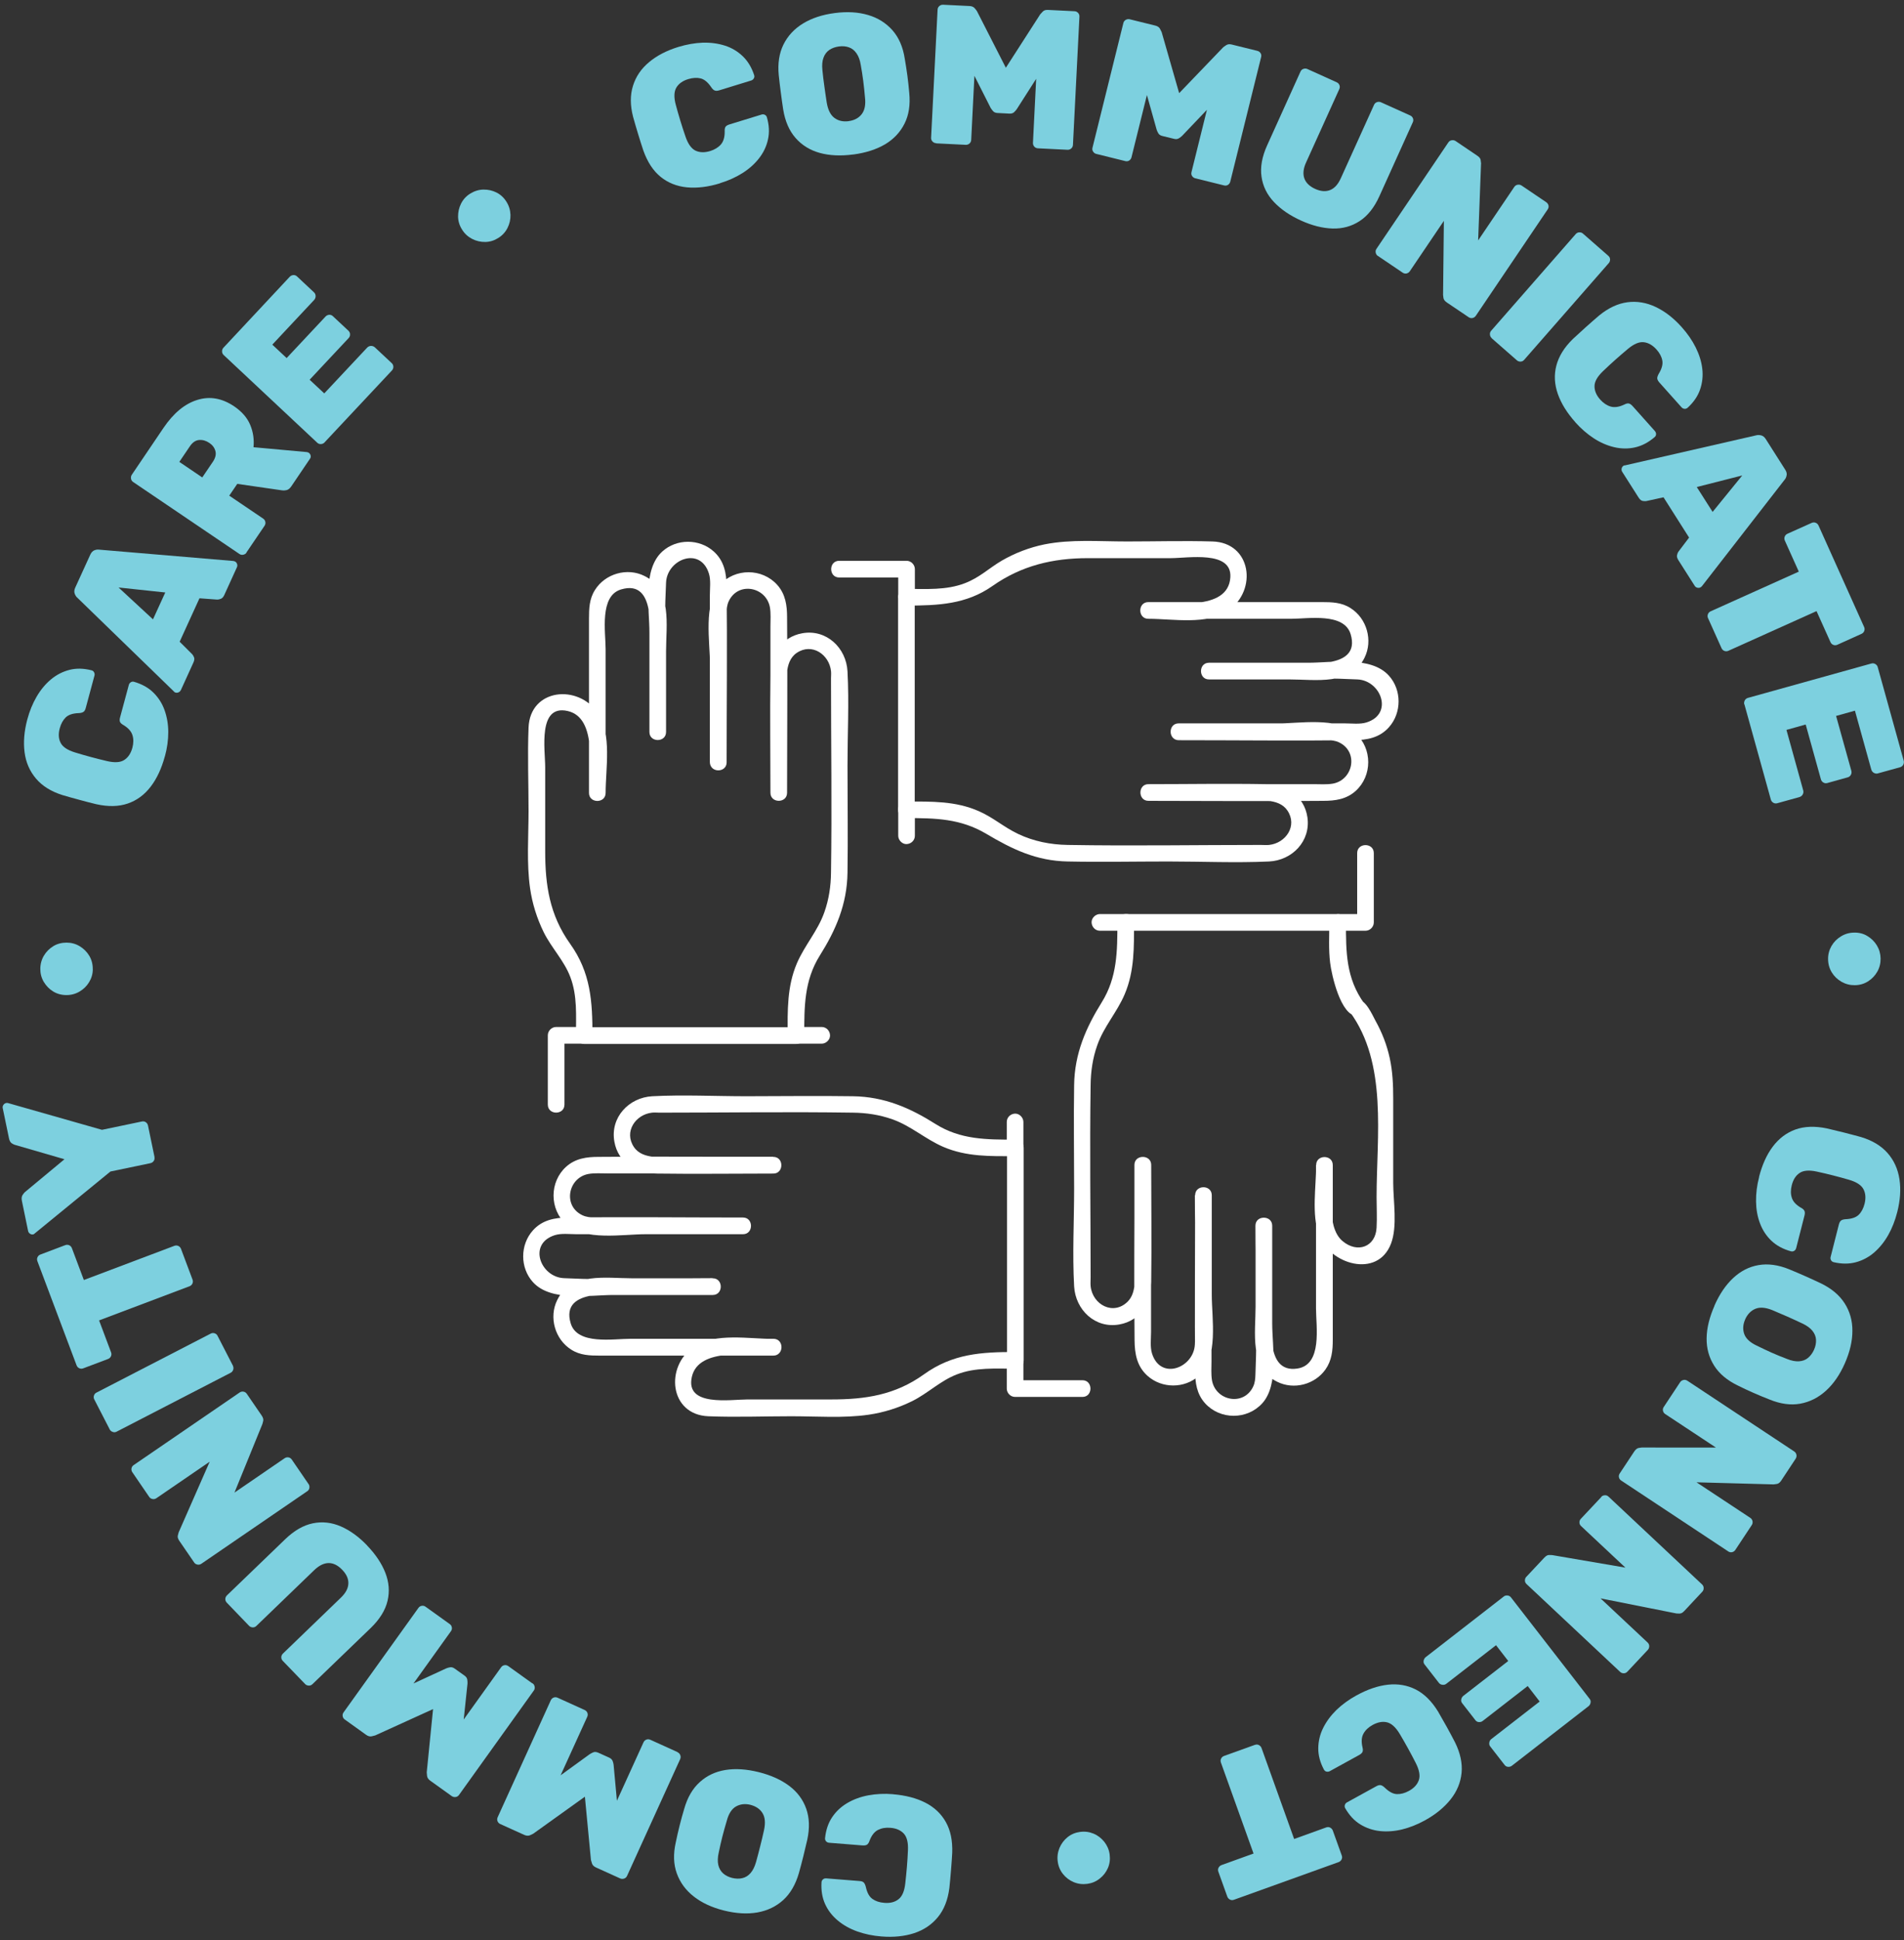<?xml version="1.0" encoding="UTF-8"?> <svg xmlns="http://www.w3.org/2000/svg" width="324" height="330" viewBox="0 0 324 330" fill="none"><rect x="0" y="0" width="324" height="330" fill="#333333" stroke="none"/><path d="M28.044 128.667C27.483 130.724 26.687 132.439 25.626 133.818C24.564 135.196 23.275 136.141 21.738 136.668C20.2 137.195 18.421 137.231 16.409 136.787C15.517 136.571 14.554 136.33 13.54 136.047C12.515 135.773 11.545 135.504 10.622 135.229C8.689 134.617 7.199 133.686 6.132 132.433C5.066 131.18 4.408 129.686 4.184 127.965C3.96 126.243 4.107 124.379 4.644 122.375C5.03 120.937 5.558 119.649 6.232 118.494C6.905 117.339 7.71 116.361 8.654 115.57C9.598 114.779 10.65 114.237 11.817 113.935C12.985 113.633 14.233 113.669 15.583 114.009C15.781 114.063 15.927 114.177 16.012 114.359C16.107 114.533 16.127 114.719 16.073 114.917L14.59 120.417C14.506 120.74 14.375 120.968 14.2 121.081C14.024 121.195 13.768 121.273 13.408 121.288C12.402 121.319 11.663 121.566 11.191 122.013C10.727 122.469 10.378 123.082 10.17 123.864C9.91 124.825 9.956 125.648 10.318 126.343C10.669 127.045 11.495 127.587 12.749 127.973C14.504 128.514 16.337 129.007 18.212 129.448C19.51 129.746 20.481 129.694 21.146 129.255C21.809 128.835 22.267 128.131 22.526 127.187C22.734 126.405 22.742 125.688 22.542 125.045C22.341 124.402 21.841 123.824 21.02 123.329C20.696 123.144 20.491 122.96 20.416 122.77C20.341 122.579 20.346 122.322 20.44 121.99L21.923 116.49C21.977 116.292 22.091 116.146 22.257 116.041C22.423 115.936 22.6 115.905 22.798 115.959C24.135 116.344 25.231 116.946 26.086 117.785C26.941 118.624 27.588 119.62 28 120.778C28.413 121.937 28.632 123.189 28.633 124.523C28.634 125.857 28.446 127.248 28.052 128.677L28.044 128.667Z" fill="#7DD0DF"></path><path d="M30.759 117.387C30.678 117.573 30.529 117.698 30.338 117.773C30.147 117.848 29.955 117.841 29.769 117.76C29.689 117.725 29.629 117.674 29.581 117.596L13.158 101.66C12.96 101.505 12.817 101.253 12.705 100.958C12.603 100.654 12.634 100.307 12.804 99.945L15.364 94.338C15.546 93.949 15.78 93.703 16.075 93.591C16.37 93.479 16.649 93.448 16.903 93.489L39.725 95.415C39.725 95.415 39.869 95.446 39.949 95.481C40.135 95.561 40.26 95.71 40.335 95.901C40.41 96.092 40.402 96.284 40.321 96.47L38.171 101.194C38.011 101.548 37.817 101.761 37.57 101.849C37.331 101.948 37.125 101.985 36.951 101.979L33.943 101.76L30.572 109.146L32.71 111.275C32.818 111.404 32.931 111.58 33.022 111.809C33.112 112.037 33.076 112.338 32.906 112.7L30.755 117.424L30.759 117.387ZM26.034 105.342L28.124 100.77L20.176 99.923L26.034 105.342Z" fill="#7DD0DF"></path><path d="M41.949 93.992C41.822 94.183 41.646 94.296 41.402 94.348C41.158 94.4 40.941 94.363 40.733 94.216L22.656 81.98C22.457 81.843 22.327 81.647 22.293 81.405C22.259 81.163 22.297 80.945 22.425 80.754L27.806 72.8C29.522 70.265 31.439 68.677 33.578 68.018C35.707 67.35 37.799 67.728 39.865 69.124C41.166 70.011 42.067 71.047 42.576 72.261C43.084 73.474 43.266 74.741 43.139 76.064L52.184 76.888C52.339 76.911 52.455 76.948 52.541 77.011C52.706 77.127 52.812 77.274 52.859 77.472C52.906 77.669 52.871 77.85 52.755 78.014L49.557 82.738C49.313 83.094 49.047 83.3 48.746 83.366C48.446 83.431 48.197 83.437 48.016 83.403L40.376 82.298L39.011 84.303L44.782 88.206C44.982 88.343 45.112 88.538 45.155 88.772C45.199 89.006 45.151 89.232 45.014 89.431L41.932 93.972L41.949 93.992ZM34.419 81.203L36.22 78.546C36.655 77.894 36.81 77.292 36.658 76.726C36.506 76.161 36.17 75.699 35.631 75.338C35.076 74.959 34.493 74.788 33.891 74.836C33.289 74.884 32.77 75.234 32.315 75.902L30.514 78.559L34.419 81.203Z" fill="#7DD0DF"></path><path d="M55.218 75.26C55.066 75.421 54.873 75.514 54.614 75.528C54.374 75.544 54.16 75.47 53.982 75.298L38.057 60.381C37.879 60.209 37.787 59.998 37.79 59.759C37.785 59.511 37.867 59.306 38.02 59.145L49.297 47.083C49.469 46.904 49.671 46.803 49.912 46.787C50.153 46.771 50.367 46.846 50.545 47.017L53.449 49.739C53.611 49.891 53.702 50.102 53.708 50.35C53.713 50.599 53.629 50.822 53.465 51.01L46.338 58.617L48.776 60.901L55.394 53.839C55.566 53.66 55.769 53.559 56.009 53.543C56.25 53.528 56.464 53.602 56.642 53.774L59.3 56.262C59.478 56.434 59.57 56.644 59.567 56.883C59.573 57.132 59.48 57.345 59.308 57.523L52.69 64.586L55.179 66.912L62.487 59.118C62.66 58.94 62.87 58.849 63.129 58.834C63.378 58.829 63.601 58.913 63.789 59.077L66.668 61.768C66.846 61.94 66.938 62.151 66.935 62.39C66.941 62.639 66.848 62.851 66.676 63.029L55.198 75.276L55.218 75.26Z" fill="#7DD0DF"></path><path d="M84.793 40.474C84.11 40.91 83.372 41.14 82.589 41.154C81.806 41.167 81.057 41 80.344 40.634C79.632 40.267 79.061 39.748 78.635 39.057C78.182 38.355 77.963 37.609 77.949 36.844C77.944 36.071 78.102 35.33 78.459 34.626C78.816 33.921 79.336 33.351 80.017 32.932C80.719 32.497 81.466 32.259 82.25 32.245C83.033 32.232 83.774 32.389 84.47 32.735C85.166 33.082 85.736 33.601 86.179 34.312C86.615 34.994 86.834 35.74 86.865 36.525C86.887 37.318 86.719 38.067 86.362 38.772C86.005 39.476 85.485 40.047 84.773 40.49L84.793 40.474Z" fill="#7DD0DF"></path><path d="M122.535 31.173C120.492 31.803 118.613 32.024 116.889 31.863C115.174 31.694 113.681 31.102 112.419 30.081C111.158 29.059 110.185 27.575 109.485 25.627C109.194 24.755 108.892 23.808 108.586 22.797C108.281 21.785 107.99 20.812 107.733 19.879C107.226 17.921 107.218 16.153 107.716 14.587C108.206 13.011 109.126 11.666 110.466 10.56C111.798 9.445 113.466 8.589 115.443 7.981C116.862 7.554 118.245 7.308 119.575 7.259C120.912 7.22 122.167 7.386 123.34 7.756C124.512 8.126 125.534 8.74 126.398 9.571C127.263 10.402 127.912 11.48 128.338 12.796C128.395 12.985 128.379 13.168 128.271 13.342C128.174 13.508 128.024 13.633 127.835 13.69L122.387 15.364C122.065 15.464 121.816 15.47 121.612 15.387C121.407 15.305 121.221 15.123 121.026 14.83C120.466 13.998 119.857 13.494 119.236 13.338C118.615 13.182 117.903 13.221 117.119 13.455C116.173 13.74 115.495 14.223 115.095 14.896C114.695 15.57 114.653 16.55 114.999 17.832C115.476 19.613 116.024 21.418 116.653 23.24C117.084 24.502 117.658 25.288 118.364 25.627C119.08 25.956 119.906 25.974 120.852 25.689C121.628 25.445 122.231 25.075 122.672 24.57C123.112 24.066 123.335 23.322 123.32 22.355C123.297 21.985 123.358 21.714 123.474 21.55C123.6 21.377 123.822 21.259 124.144 21.158L129.592 19.485C129.782 19.428 129.974 19.436 130.15 19.525C130.326 19.614 130.443 19.753 130.499 19.942C130.887 21.273 130.949 22.539 130.689 23.703C130.438 24.877 129.929 25.945 129.17 26.918C128.412 27.891 127.463 28.737 126.332 29.447C125.202 30.157 123.927 30.735 122.508 31.162L122.535 31.173Z" fill="#7DD0DF"></path><path d="M145.173 26.275C143.041 26.557 141.135 26.463 139.483 26.005C137.831 25.546 136.462 24.699 135.384 23.472C134.306 22.246 133.603 20.638 133.275 18.631C133.137 17.699 132.993 16.739 132.87 15.744C132.737 14.757 132.622 13.771 132.517 12.778C132.326 10.792 132.591 9.049 133.32 7.577C134.049 6.104 135.159 4.905 136.647 3.996C138.136 3.088 139.937 2.492 142.059 2.219C144.163 1.944 146.03 2.053 147.716 2.551C149.393 3.039 150.769 3.915 151.865 5.143C152.951 6.379 153.655 7.987 153.957 9.964C154.128 10.936 154.28 11.924 154.413 12.911C154.546 13.898 154.644 14.864 154.725 15.809C154.923 17.823 154.658 19.566 153.92 21.029C153.183 22.491 152.085 23.664 150.608 24.546C149.123 25.418 147.323 25.995 145.209 26.279L145.173 26.275ZM144.427 20.598C145.357 20.477 146.1 20.092 146.618 19.438C147.137 18.785 147.341 17.836 147.194 16.591C147.114 15.627 147.012 14.698 146.9 13.796C146.787 12.893 146.639 11.969 146.473 11.044C146.343 10.223 146.098 9.566 145.747 9.066C145.396 8.566 144.975 8.226 144.457 8.051C143.949 7.868 143.383 7.819 142.759 7.902C142.135 7.985 141.593 8.185 141.134 8.485C140.683 8.795 140.34 9.234 140.132 9.814C139.916 10.384 139.863 11.088 139.945 11.914C140.037 12.851 140.148 13.771 140.279 14.675C140.411 15.579 140.53 16.51 140.685 17.462C140.896 18.704 141.334 19.571 141.999 20.062C142.664 20.553 143.476 20.735 144.435 20.608L144.427 20.598Z" fill="#7DD0DF"></path><path d="M159.311 24.355C159.063 24.343 158.851 24.25 158.683 24.07C158.515 23.889 158.432 23.689 158.444 23.442L159.547 1.633C159.56 1.386 159.661 1.183 159.85 1.025C160.039 0.867 160.248 0.793 160.495 0.806L164.975 1.025C165.378 1.042 165.679 1.179 165.87 1.408C166.061 1.636 166.194 1.795 166.249 1.901L171.162 11.524L177.013 2.435C177.076 2.348 177.227 2.205 177.44 1.975C177.654 1.746 177.956 1.662 178.368 1.689L182.847 1.909C183.095 1.921 183.297 2.022 183.457 2.192C183.617 2.363 183.698 2.581 183.685 2.829L182.583 24.637C182.57 24.885 182.469 25.087 182.298 25.247C182.119 25.397 181.909 25.489 181.661 25.476L176.614 25.225C176.367 25.213 176.164 25.112 176.004 24.942C175.855 24.763 175.763 24.552 175.776 24.305L176.322 13.405L173.02 18.57C172.894 18.743 172.75 18.914 172.559 19.09C172.369 19.267 172.105 19.336 171.775 19.325L169.723 19.218C169.403 19.199 169.164 19.095 168.996 18.915C168.829 18.716 168.688 18.547 168.576 18.353L165.814 12.894L165.268 23.794C165.255 24.041 165.154 24.244 164.983 24.404C164.804 24.553 164.594 24.645 164.347 24.633L159.299 24.382L159.311 24.355Z" fill="#7DD0DF"></path><path d="M186.567 26.184C186.333 26.127 186.133 25.99 186.013 25.786C185.875 25.581 185.84 25.357 185.908 25.114L191.161 3.919C191.218 3.685 191.354 3.504 191.568 3.375C191.79 3.257 192.014 3.222 192.248 3.279L196.597 4.352C196.984 4.45 197.253 4.63 197.395 4.9C197.536 5.171 197.631 5.344 197.676 5.459L200.654 15.841L208.147 8.046C208.236 7.971 208.404 7.848 208.657 7.686C208.903 7.514 209.228 7.479 209.615 7.577L213.963 8.65C214.197 8.707 214.379 8.843 214.508 9.038C214.638 9.234 214.664 9.466 214.606 9.7L209.353 30.895C209.295 31.129 209.159 31.31 208.964 31.44C208.768 31.57 208.536 31.596 208.302 31.538L203.395 30.325C203.161 30.267 202.98 30.132 202.85 29.936C202.72 29.741 202.695 29.509 202.753 29.274L205.379 18.677L201.147 23.116C200.997 23.259 200.809 23.399 200.586 23.536C200.372 23.664 200.093 23.695 199.769 23.611L197.77 23.122C197.465 23.04 197.247 22.901 197.119 22.688C196.99 22.474 196.89 22.254 196.825 22.055L195.169 16.159L192.543 26.756C192.485 26.99 192.349 27.172 192.154 27.302C191.958 27.432 191.726 27.457 191.492 27.4L186.585 26.186L186.567 26.184Z" fill="#7DD0DF"></path><path d="M221.414 37.523C219.512 36.666 217.969 35.61 216.791 34.365C215.614 33.121 214.904 31.687 214.672 30.057C214.43 28.435 214.753 26.66 215.624 24.731L221.306 12.167C221.408 11.946 221.579 11.786 221.806 11.714C222.043 11.634 222.254 11.643 222.466 11.735L227.473 13.998C227.694 14.1 227.845 14.261 227.935 14.489C228.017 14.708 228.006 14.937 227.903 15.158L222.258 27.624C221.779 28.668 221.689 29.571 221.953 30.33C222.217 31.089 222.844 31.696 223.799 32.13C224.754 32.564 225.614 32.621 226.358 32.319C227.103 32.016 227.706 31.342 228.177 30.289L233.822 17.823C233.924 17.602 234.095 17.442 234.322 17.37C234.559 17.29 234.788 17.301 235.009 17.403L239.981 19.644C240.202 19.746 240.353 19.907 240.443 20.135C240.525 20.354 240.514 20.583 240.411 20.804L234.73 33.368C233.859 35.297 232.74 36.708 231.372 37.599C230.005 38.491 228.467 38.917 226.769 38.868C225.071 38.82 223.271 38.367 221.388 37.511L221.414 37.523Z" fill="#7DD0DF"></path><path d="M234.461 43.529C234.27 43.402 234.156 43.226 234.104 42.983C234.053 42.739 234.09 42.521 234.238 42.313L246.466 24.217C246.603 24.017 246.798 23.887 247.041 23.853C247.283 23.82 247.5 23.857 247.692 23.984L251.397 26.491C251.736 26.714 251.926 26.961 251.958 27.221C252 27.473 252.029 27.669 252.029 27.77L251.533 40.892L257.689 31.783C257.827 31.584 258.022 31.453 258.264 31.42C258.507 31.386 258.724 31.423 258.915 31.55L263.125 34.396C263.324 34.533 263.454 34.728 263.507 34.954C263.561 35.18 263.503 35.414 263.366 35.613L251.138 53.71C251.001 53.91 250.805 54.039 250.579 54.093C250.345 54.137 250.12 54.09 249.92 53.952L246.231 51.466C245.875 51.223 245.686 50.976 245.635 50.714C245.594 50.462 245.565 50.266 245.565 50.165L245.701 37.563L239.906 46.134C239.769 46.333 239.583 46.455 239.347 46.517C239.113 46.561 238.888 46.513 238.688 46.376L234.479 43.531L234.461 43.529Z" fill="#7DD0DF"></path><path d="M253.829 57.489C253.658 57.345 253.556 57.143 253.541 56.902C253.517 56.652 253.581 56.446 253.745 56.258L268.135 39.814C268.299 39.626 268.502 39.525 268.751 39.519C269 39.513 269.205 39.577 269.367 39.73L273.677 43.504C273.865 43.668 273.977 43.861 273.982 44.11C273.988 44.359 273.923 44.565 273.76 44.753L259.369 61.197C259.205 61.385 259.011 61.496 258.762 61.502C258.513 61.508 258.308 61.444 258.12 61.28L253.809 57.506L253.829 57.489Z" fill="#7DD0DF"></path><path d="M268.085 71.827C266.662 70.23 265.664 68.633 265.091 67C264.519 65.367 264.431 63.768 264.838 62.194C265.245 60.619 266.171 59.1 267.652 57.657C268.325 57.026 269.055 56.364 269.846 55.651C270.626 54.947 271.393 54.288 272.13 53.654C273.698 52.375 275.301 51.623 276.931 51.408C278.56 51.193 280.174 51.464 281.745 52.209C283.317 52.955 284.797 54.097 286.17 55.635C287.158 56.734 287.956 57.89 288.55 59.083C289.143 60.276 289.532 61.488 289.672 62.705C289.82 63.933 289.688 65.108 289.302 66.242C288.916 67.377 288.207 68.409 287.175 69.358C287.016 69.491 286.845 69.55 286.645 69.532C286.444 69.514 286.286 69.427 286.143 69.276L282.352 65.033C282.136 64.774 282.018 64.552 282.009 64.34C282.009 64.138 282.096 63.878 282.272 63.563C282.799 62.698 282.995 61.943 282.868 61.306C282.751 60.661 282.419 60.043 281.875 59.434C281.213 58.704 280.496 58.291 279.712 58.204C278.929 58.116 278.03 58.497 277.006 59.355C275.594 60.537 274.176 61.792 272.778 63.132C271.822 64.05 271.332 64.9 271.336 65.691C271.33 66.473 271.657 67.247 272.319 67.977C272.855 68.576 273.455 68.969 274.1 69.155C274.746 69.34 275.511 69.224 276.375 68.821C276.703 68.648 276.967 68.579 277.175 68.625C277.382 68.671 277.59 68.818 277.816 69.068L281.607 73.311C281.74 73.47 281.808 73.633 281.809 73.835C281.809 74.038 281.73 74.206 281.58 74.331C280.533 75.241 279.414 75.823 278.25 76.089C277.085 76.354 275.89 76.341 274.691 76.061C273.493 75.781 272.323 75.273 271.21 74.549C270.088 73.816 269.038 72.904 268.041 71.795L268.085 71.827Z" fill="#7DD0DF"></path><path d="M276.049 80.247C275.944 80.081 275.905 79.894 275.951 79.686C275.997 79.479 276.103 79.322 276.269 79.217C276.339 79.159 276.423 79.139 276.505 79.155L298.83 74.046C299.075 73.975 299.361 73.973 299.676 74.047C299.992 74.12 300.258 74.337 300.476 74.678L303.785 79.882C304.02 80.244 304.092 80.572 304.018 80.887C303.954 81.195 303.83 81.451 303.658 81.629L289.599 99.721C289.549 99.762 289.488 99.83 289.42 99.87C289.254 99.975 289.067 100.014 288.859 99.968C288.652 99.922 288.496 99.817 288.391 99.651L285.606 95.275C285.404 94.954 285.319 94.67 285.378 94.418C285.438 94.165 285.51 93.969 285.605 93.84L287.429 91.433L283.079 84.583L280.133 85.225C279.965 85.247 279.763 85.248 279.519 85.198C279.275 85.149 279.043 84.954 278.834 84.623L276.049 80.247ZM288.737 82.836L291.433 87.066L296.475 80.867L288.737 82.836Z" fill="#7DD0DF"></path><path d="M290.653 105.14C290.553 104.92 290.546 104.689 290.631 104.467C290.715 104.244 290.867 104.083 291.098 103.974L306.098 97.226L303.724 91.948C303.624 91.727 303.617 91.497 303.701 91.274C303.785 91.052 303.938 90.89 304.168 90.782L308.289 88.936C308.509 88.836 308.74 88.829 308.963 88.913C309.185 88.997 309.346 89.149 309.455 89.379L317.212 106.641C317.312 106.862 317.319 107.092 317.235 107.315C317.151 107.537 316.998 107.699 316.768 107.807L312.655 109.663C312.435 109.763 312.204 109.77 311.982 109.686C311.759 109.602 311.598 109.45 311.49 109.219L309.116 103.941L294.116 110.689C293.896 110.789 293.665 110.797 293.442 110.713C293.22 110.629 293.059 110.477 292.95 110.246L290.662 105.15L290.653 105.14Z" fill="#7DD0DF"></path><path d="M296.821 119.796C296.757 119.579 296.795 119.362 296.897 119.141C297.018 118.921 297.187 118.78 297.414 118.708L318.454 112.85C318.689 112.788 318.917 112.817 319.126 112.946C319.335 113.075 319.477 113.244 319.53 113.469L323.949 129.37C324.011 129.605 323.99 129.843 323.879 130.054C323.758 130.273 323.589 130.415 323.362 130.487L319.532 131.548C319.315 131.612 319.097 131.574 318.878 131.454C318.659 131.333 318.519 131.146 318.439 130.909L315.651 120.875L312.443 121.77L315.037 131.088C315.099 131.323 315.078 131.561 314.967 131.772C314.846 131.991 314.677 132.133 314.45 132.205L310.94 133.184C310.705 133.246 310.477 133.217 310.268 133.088C310.058 132.959 309.919 132.772 309.857 132.536L307.271 123.228L303.997 124.145L306.853 134.443C306.915 134.679 306.886 134.906 306.765 135.125C306.644 135.345 306.457 135.485 306.22 135.565L302.418 136.62C302.182 136.682 301.955 136.652 301.746 136.524C301.536 136.395 301.396 136.208 301.335 135.972L296.847 119.808L296.821 119.796Z" fill="#7DD0DF"></path><path d="M311.081 163.143C311.069 162.341 311.266 161.586 311.658 160.903C312.049 160.22 312.594 159.679 313.276 159.26C313.957 158.842 314.694 158.631 315.513 158.62C316.343 158.601 317.099 158.796 317.753 159.195C318.426 159.594 318.968 160.12 319.378 160.791C319.787 161.462 319.998 162.198 320.018 163.01C320.026 163.848 319.84 164.595 319.448 165.278C319.056 165.961 318.529 166.503 317.866 166.923C317.213 167.335 316.467 167.555 315.629 167.564C314.827 167.576 314.072 167.381 313.37 166.988C312.679 166.586 312.127 166.069 311.718 165.398C311.308 164.727 311.089 163.981 311.081 163.143Z" fill="#7DD0DF"></path><path d="M299.329 200.188C299.863 198.119 300.633 196.393 301.676 195.012C302.719 193.632 304.002 192.66 305.522 192.113C307.043 191.566 308.834 191.503 310.858 191.92C311.759 192.128 312.714 192.359 313.74 192.615C314.766 192.871 315.736 193.141 316.671 193.388C318.616 193.974 320.118 194.879 321.212 196.125C322.298 197.362 322.966 198.846 323.227 200.571C323.488 202.296 323.359 204.162 322.85 206.16C322.482 207.599 321.97 208.907 321.315 210.063C320.66 211.22 319.864 212.208 318.926 213.027C317.99 213.828 316.937 214.388 315.788 214.692C314.638 214.996 313.369 214.994 312.017 214.673C311.819 214.619 311.673 214.505 311.578 214.331C311.483 214.157 311.463 213.971 311.517 213.773L312.919 208.257C313.003 207.933 313.134 207.705 313.301 207.582C313.469 207.459 313.732 207.39 314.084 207.366C315.091 207.317 315.831 207.069 316.295 206.613C316.759 206.157 317.091 205.524 317.289 204.75C317.531 203.787 317.466 202.962 317.105 202.268C316.743 201.574 315.917 201.032 314.644 200.662C312.877 200.148 311.042 199.674 309.164 199.269C307.864 198.989 306.892 199.06 306.245 199.5C305.591 199.93 305.142 200.626 304.9 201.589C304.701 202.381 304.702 203.09 304.913 203.725C305.113 204.368 305.634 204.929 306.464 205.416C306.798 205.593 306.984 205.775 307.068 205.975C307.151 206.176 307.147 206.433 307.063 206.757L305.651 212.282C305.597 212.479 305.491 212.636 305.325 212.741C305.159 212.846 304.982 212.876 304.774 212.83C303.436 212.464 302.329 211.87 301.455 211.047C300.58 210.225 299.933 209.23 299.501 208.088C299.06 206.936 298.84 205.684 298.821 204.348C298.802 203.012 298.972 201.619 299.348 200.19L299.329 200.188Z" fill="#7DD0DF"></path><path d="M291.731 222.096C292.597 220.121 293.666 218.55 294.93 217.373C296.194 216.196 297.621 215.457 299.229 215.176C300.837 214.894 302.583 215.121 304.456 215.884C305.335 216.247 306.222 216.619 307.142 217.031C308.054 217.434 308.956 217.844 309.857 218.273C311.656 219.149 313 220.27 313.889 221.655C314.778 223.04 315.228 224.607 315.219 226.354C315.221 228.093 314.79 229.941 313.926 231.898C313.073 233.829 311.996 235.39 310.705 236.555C309.414 237.72 307.95 238.456 306.333 238.746C304.715 239.036 302.971 238.791 301.124 238.039C300.199 237.682 299.285 237.298 298.373 236.896C297.461 236.493 296.578 236.084 295.732 235.66C293.915 234.783 292.561 233.651 291.691 232.268C290.82 230.885 290.387 229.338 290.412 227.611C290.437 225.883 290.885 224.055 291.749 222.098L291.731 222.096ZM296.971 224.416C296.591 225.275 296.537 226.098 296.815 226.896C297.096 227.675 297.801 228.335 298.94 228.868C299.804 229.293 300.651 229.699 301.483 230.067C302.316 230.434 303.168 230.785 304.058 231.121C304.83 231.438 305.517 231.572 306.128 231.534C306.739 231.495 307.253 231.302 307.67 230.952C308.088 230.602 308.432 230.145 308.685 229.578C308.948 229.003 309.053 228.442 309.029 227.888C309.004 227.334 308.801 226.828 308.42 226.353C308.039 225.878 307.469 225.46 306.718 225.109C305.861 224.711 305.022 224.315 304.19 223.948C303.358 223.58 302.489 223.209 301.602 222.837C300.43 222.365 299.47 222.29 298.706 222.609C297.941 222.928 297.363 223.531 296.973 224.398L296.971 224.416Z" fill="#7DD0DF"></path><path d="M285.911 235.081C286.038 234.89 286.214 234.776 286.449 234.714C286.685 234.652 286.911 234.7 287.12 234.829L305.325 246.873C305.524 247.011 305.654 247.206 305.697 247.44C305.741 247.674 305.693 247.899 305.576 248.082L303.109 251.821C302.885 252.16 302.638 252.35 302.386 252.392C302.134 252.435 301.938 252.463 301.827 252.472L288.692 252.116L297.852 258.167C298.051 258.304 298.181 258.499 298.224 258.733C298.268 258.967 298.22 259.193 298.103 259.376L295.296 263.618C295.159 263.818 294.982 263.949 294.738 264.001C294.504 264.045 294.286 264.008 294.079 263.861L275.874 251.816C275.675 251.679 275.535 251.491 275.491 251.258C275.448 251.024 275.486 250.806 275.633 250.598L278.089 246.886C278.332 246.53 278.57 246.331 278.833 246.28C279.095 246.229 279.281 246.209 279.392 246.2L291.997 246.206L283.367 240.506C283.168 240.369 283.036 240.191 282.984 239.948C282.941 239.714 282.978 239.496 283.126 239.289L285.932 235.046L285.911 235.081Z" fill="#7DD0DF"></path><path d="M272.481 254.59C272.633 254.428 272.825 254.335 273.084 254.321C273.325 254.305 273.539 254.379 273.717 254.551L289.64 269.487C289.818 269.659 289.91 269.869 289.907 270.108C289.912 270.357 289.83 270.561 289.677 270.723L286.617 273.996C286.342 274.293 286.08 274.445 285.804 274.439C285.537 274.443 285.355 274.427 285.245 274.418L272.361 271.857L280.379 279.371C280.557 279.543 280.648 279.754 280.645 279.993C280.642 280.232 280.568 280.446 280.416 280.607L276.93 284.321C276.757 284.499 276.555 284.601 276.316 284.598C276.085 284.605 275.863 284.521 275.693 284.359L259.77 269.424C259.592 269.252 259.491 269.05 259.493 268.811C259.496 268.572 259.561 268.366 259.733 268.188L262.782 264.942C263.077 264.627 263.349 264.467 263.614 264.482C263.881 264.477 264.064 264.493 264.174 264.503L276.59 266.627L269.048 259.559C268.87 259.387 268.769 259.185 268.772 258.946C268.764 258.716 268.839 258.501 269.011 258.323L272.497 254.61L272.481 254.59Z" fill="#7DD0DF"></path><path d="M255.892 271.539C256.061 271.398 256.287 271.344 256.524 271.365C256.77 271.396 256.973 271.496 257.121 271.693L270.501 288.944C270.659 289.133 270.712 289.358 270.663 289.602C270.614 289.846 270.514 290.031 270.336 290.181L257.289 300.312C257.1 300.47 256.874 300.523 256.627 300.511C256.38 300.498 256.179 300.379 256.031 300.182L253.587 297.042C253.445 296.873 253.392 296.647 253.433 296.393C253.464 296.148 253.575 295.936 253.772 295.788L262.004 289.401L259.966 286.765L252.317 292.698C252.128 292.856 251.902 292.91 251.655 292.897C251.408 292.884 251.207 292.766 251.059 292.569L248.821 289.694C248.663 289.506 248.609 289.28 248.659 289.036C248.708 288.792 248.817 288.599 249.006 288.441L256.655 282.509L254.576 279.823L246.126 286.375C245.937 286.533 245.711 286.587 245.447 286.554C245.202 286.524 244.991 286.413 244.843 286.216L242.424 283.105C242.266 282.916 242.212 282.691 242.261 282.447C242.301 282.211 242.42 282.01 242.609 281.852L255.872 271.556L255.892 271.539Z" fill="#7DD0DF"></path><path d="M230.803 288.375C232.68 287.344 234.464 286.728 236.183 286.539C237.902 286.35 239.488 286.628 240.932 287.362C242.384 288.106 243.634 289.357 244.719 291.118C245.182 291.913 245.667 292.775 246.183 293.694C246.699 294.614 247.163 295.51 247.611 296.368C248.507 298.186 248.869 299.911 248.714 301.544C248.55 303.186 247.929 304.686 246.841 306.053C245.753 307.42 244.305 308.599 242.505 309.599C241.208 310.313 239.902 310.833 238.613 311.152C237.305 311.469 236.046 311.561 234.824 311.435C233.594 311.299 232.478 310.916 231.466 310.293C230.454 309.67 229.59 308.739 228.905 307.537C228.81 307.363 228.79 307.178 228.853 306.99C228.915 306.802 229.03 306.656 229.214 306.553L234.205 303.809C234.505 303.642 234.749 303.59 234.949 303.626C235.148 303.662 235.384 303.802 235.646 304.055C236.366 304.753 237.051 305.126 237.711 305.148C238.372 305.169 239.05 304.99 239.757 304.601C240.627 304.126 241.179 303.512 241.438 302.771C241.697 302.03 241.526 301.058 240.931 299.884C240.101 298.246 239.19 296.593 238.198 294.923C237.517 293.787 236.794 293.125 236.028 292.938C235.263 292.751 234.448 292.909 233.578 293.385C232.872 293.773 232.35 294.261 232.021 294.858C231.691 295.454 231.633 296.213 231.844 297.152C231.941 297.51 231.935 297.785 231.854 297.971C231.763 298.166 231.573 298.342 231.282 298.5L226.291 301.244C226.117 301.339 225.931 301.36 225.732 301.324C225.542 301.28 225.396 301.166 225.293 300.982C224.638 299.756 224.314 298.54 224.328 297.345C224.342 296.151 224.611 294.997 225.16 293.895C225.708 292.793 226.462 291.774 227.419 290.837C228.385 289.91 229.517 289.08 230.813 288.367L230.803 288.375Z" fill="#7DD0DF"></path><path d="M213.549 296.774C213.787 296.693 214.007 296.694 214.218 296.805C214.429 296.916 214.581 297.076 214.671 297.305L220.222 312.781L225.678 310.814C225.916 310.734 226.136 310.735 226.347 310.845C226.558 310.956 226.71 311.116 226.8 311.345L228.327 315.592C228.407 315.829 228.405 316.05 228.295 316.261C228.184 316.472 228.023 316.623 227.794 316.713L209.972 323.121C209.735 323.201 209.514 323.2 209.303 323.09C209.092 322.979 208.941 322.819 208.851 322.59L207.324 318.343C207.244 318.106 207.245 317.885 207.356 317.674C207.467 317.463 207.628 317.312 207.857 317.222L213.313 315.255L207.761 299.779C207.681 299.542 207.683 299.321 207.793 299.11C207.896 298.889 208.065 298.747 208.294 298.657L213.559 296.765L213.549 296.774Z" fill="#7DD0DF"></path><path d="M183.801 311.58C184.602 311.467 185.366 311.571 186.094 311.874C186.821 312.177 187.423 312.653 187.92 313.268C188.408 313.89 188.721 314.608 188.825 315.399C188.937 316.218 188.84 316.992 188.538 317.701C188.226 318.419 187.767 319.023 187.154 319.502C186.539 320 185.841 320.298 185.04 320.411C184.22 320.523 183.446 320.427 182.719 320.124C181.991 319.821 181.388 319.363 180.899 318.758C180.41 318.154 180.105 317.446 179.994 316.627C179.881 315.826 179.986 315.062 180.281 314.325C180.585 313.597 181.045 312.975 181.66 312.477C182.275 311.979 182.991 311.684 183.811 311.572L183.801 311.58Z" fill="#7DD0DF"></path><path d="M151.965 305.171C154.093 305.349 155.928 305.823 157.46 306.602C159 307.391 160.162 308.496 160.956 309.909C161.751 311.323 162.111 313.066 162.037 315.138C161.982 316.063 161.923 317.042 161.829 318.101C161.744 319.151 161.655 320.156 161.551 321.122C161.299 323.124 160.655 324.778 159.612 326.057C158.569 327.336 157.218 328.248 155.578 328.793C153.919 329.337 152.062 329.523 149.997 329.36C148.517 329.248 147.154 328.953 145.887 328.51C144.629 328.059 143.524 327.447 142.574 326.655C141.623 325.863 140.896 324.934 140.404 323.842C139.912 322.75 139.709 321.517 139.796 320.126C139.814 319.926 139.902 319.768 140.051 319.643C140.2 319.518 140.389 319.461 140.59 319.479L146.263 319.932C146.602 319.953 146.843 320.038 146.986 320.189C147.129 320.34 147.245 320.58 147.334 320.928C147.55 321.913 147.921 322.599 148.458 322.977C148.995 323.356 149.656 323.58 150.469 323.642C151.455 323.729 152.265 323.524 152.888 323.036C153.519 322.558 153.903 321.663 154.048 320.341C154.257 318.511 154.424 316.63 154.503 314.705C154.565 313.386 154.328 312.436 153.791 311.855C153.244 311.282 152.491 310.949 151.503 310.88C150.7 310.81 149.998 310.941 149.391 311.247C148.793 311.562 148.316 312.164 147.979 313.054C147.865 313.403 147.707 313.637 147.531 313.751C147.355 313.864 147.095 313.896 146.756 313.876L141.083 313.422C140.882 313.405 140.714 313.326 140.579 313.185C140.455 313.036 140.378 312.864 140.396 312.663C140.537 311.277 140.928 310.088 141.597 309.088C142.266 308.089 143.129 307.282 144.196 306.658C145.264 306.035 146.453 305.597 147.772 305.354C149.091 305.111 150.486 305.041 151.957 305.161L151.965 305.171Z" fill="#7DD0DF"></path><path d="M129.113 301.411C131.211 301.936 132.935 302.723 134.306 303.754C135.677 304.786 136.639 306.076 137.191 307.624C137.735 309.162 137.8 310.916 137.376 312.894C137.165 313.814 136.943 314.76 136.701 315.723C136.459 316.686 136.207 317.658 135.938 318.609C135.381 320.529 134.501 322.043 133.288 323.16C132.067 324.267 130.606 324.966 128.886 325.275C127.157 325.574 125.271 325.463 123.201 324.949C121.149 324.437 119.434 323.642 118.066 322.574C116.69 321.496 115.73 320.188 115.169 318.63C114.609 317.072 114.552 315.328 114.993 313.37C115.191 312.394 115.414 311.429 115.656 310.466C115.899 309.503 116.157 308.56 116.431 307.655C116.982 305.707 117.872 304.184 119.091 303.096C120.302 301.997 121.761 301.316 123.46 301.042C125.159 300.769 127.043 300.898 129.113 301.411ZM127.717 306.974C126.799 306.746 125.981 306.84 125.254 307.245C124.528 307.65 123.996 308.468 123.676 309.682C123.401 310.605 123.145 311.512 122.919 312.394C122.694 313.276 122.493 314.187 122.301 315.109C122.118 315.921 122.101 316.627 122.233 317.209C122.374 317.801 122.654 318.277 123.054 318.634C123.455 318.991 123.975 319.249 124.578 319.403C125.19 319.549 125.768 319.572 126.304 319.445C126.848 319.327 127.315 319.037 127.714 318.584C128.113 318.132 128.428 317.497 128.655 316.698C128.911 315.792 129.138 314.892 129.363 314.01C129.589 313.128 129.808 312.218 130.012 311.27C130.279 310.033 130.189 309.078 129.754 308.377C129.32 307.676 128.625 307.21 127.699 306.972L127.717 306.974Z" fill="#7DD0DF"></path><path d="M115.274 298.012C115.495 298.115 115.664 298.277 115.755 298.505C115.845 298.734 115.843 298.955 115.749 299.186L106.703 319.062C106.6 319.283 106.43 319.443 106.203 319.515C105.965 319.595 105.736 319.585 105.515 319.482L101.429 317.632C101.067 317.462 100.829 317.239 100.736 316.945C100.642 316.652 100.585 316.463 100.559 316.35L99.529 305.587L90.733 311.888C90.637 311.935 90.445 312.028 90.176 312.152C89.899 312.265 89.579 312.246 89.207 312.085L85.121 310.235C84.9 310.132 84.748 309.972 84.658 309.743C84.577 309.524 84.588 309.295 84.69 309.074L93.728 289.188C93.831 288.967 93.991 288.815 94.22 288.725C94.439 288.643 94.668 288.654 94.889 288.756L99.497 290.846C99.718 290.948 99.869 291.108 99.959 291.337C100.041 291.556 100.03 291.785 99.927 292.006L95.399 301.948L100.366 298.347C100.542 298.233 100.754 298.123 100.983 298.033C101.212 297.943 101.486 297.967 101.805 298.105L103.68 298.951C103.962 299.087 104.149 299.269 104.247 299.507C104.337 299.736 104.399 299.971 104.418 300.176L104.979 306.279L109.507 296.336C109.609 296.115 109.77 295.964 109.999 295.874C110.218 295.792 110.447 295.803 110.668 295.905L115.276 297.994L115.274 298.012Z" fill="#7DD0DF"></path><path d="M90.609 286.291C90.817 286.438 90.939 286.624 90.98 286.876C91.032 287.12 90.976 287.336 90.839 287.535L78.108 305.293C77.97 305.493 77.766 305.613 77.524 305.647C77.282 305.68 77.058 305.615 76.858 305.478L73.217 302.866C72.888 302.635 72.71 302.361 72.673 302.055C72.635 301.748 72.617 301.544 72.617 301.442L73.693 290.69L63.845 295.168C63.741 295.205 63.543 295.252 63.243 295.318C62.943 295.383 62.637 295.301 62.308 295.07L58.667 292.459C58.467 292.321 58.347 292.118 58.312 291.894C58.269 291.66 58.325 291.444 58.472 291.236L71.203 273.478C71.351 273.27 71.545 273.159 71.769 273.123C72.002 273.079 72.218 273.135 72.426 273.282L76.534 276.229C76.734 276.366 76.854 276.57 76.889 276.794C76.933 277.028 76.877 277.244 76.729 277.451L70.364 286.331L75.928 283.766C76.129 283.682 76.346 283.619 76.598 283.577C76.851 283.534 77.12 283.613 77.387 283.812L79.066 285.008C79.325 285.197 79.471 285.412 79.513 285.664C79.555 285.916 79.562 286.147 79.553 286.357L78.909 292.456L85.275 283.577C85.422 283.369 85.616 283.257 85.84 283.222C86.074 283.178 86.29 283.234 86.498 283.381L90.606 286.328L90.609 286.291Z" fill="#7DD0DF"></path><path d="M62.46 262.855C63.908 264.362 64.948 265.908 65.571 267.499C66.193 269.09 66.327 270.684 65.945 272.288C65.563 273.892 64.609 275.418 63.098 276.886L53.165 286.454C52.985 286.622 52.784 286.706 52.537 286.693C52.289 286.681 52.085 286.598 51.934 286.438L48.117 282.486C47.949 282.306 47.866 282.105 47.869 281.866C47.872 281.627 47.972 281.424 48.145 281.246L57.998 271.745C58.823 270.953 59.253 270.154 59.279 269.337C59.314 268.531 58.961 267.745 58.219 266.981C57.486 266.226 56.728 265.846 55.918 265.849C55.117 265.861 54.299 266.258 53.474 267.05L43.621 276.552C43.441 276.72 43.24 276.803 42.993 276.791C42.746 276.778 42.533 276.686 42.365 276.505L38.592 272.585C38.424 272.405 38.34 272.204 38.343 271.965C38.346 271.726 38.447 271.524 38.619 271.346L48.552 261.778C50.081 260.312 51.633 259.418 53.235 259.09C54.838 258.761 56.423 258.938 57.983 259.609C59.551 260.29 61.046 261.369 62.478 262.857L62.46 262.855Z" fill="#7DD0DF"></path><path d="M52.514 252.411C52.635 252.597 52.68 252.812 52.649 253.058C52.618 253.304 52.491 253.495 52.285 253.633L34.257 265.975C34.052 266.113 33.836 266.159 33.592 266.11C33.348 266.061 33.165 265.943 33.044 265.758L30.511 262.066C30.283 261.733 30.199 261.432 30.258 261.179C30.317 260.927 30.362 260.738 30.398 260.64L35.682 248.611L26.61 254.823C26.404 254.961 26.189 255.007 25.945 254.957C25.7 254.908 25.518 254.791 25.396 254.606L22.522 250.406C22.384 250.2 22.338 249.985 22.378 249.749C22.417 249.513 22.545 249.322 22.75 249.184L40.778 236.842C40.984 236.703 41.199 236.658 41.435 236.697C41.671 236.736 41.862 236.863 42 237.069L44.516 240.74C44.761 241.093 44.845 241.395 44.794 241.657C44.734 241.91 44.69 242.099 44.654 242.197L39.898 253.867L48.432 248.022C48.638 247.884 48.853 247.838 49.089 247.878C49.325 247.917 49.516 248.044 49.654 248.249L52.529 252.449L52.514 252.411Z" fill="#7DD0DF"></path><path d="M39.636 232.307C39.737 232.509 39.754 232.731 39.688 232.955C39.623 233.179 39.477 233.369 39.265 233.479L19.852 243.5C19.629 243.619 19.407 243.636 19.176 243.542C18.944 243.466 18.772 243.323 18.671 243.12L16.05 238.032C15.932 237.81 15.915 237.588 15.991 237.355C16.067 237.123 16.211 236.951 16.431 236.851L35.844 226.83C36.067 226.711 36.289 226.694 36.522 226.77C36.754 226.846 36.925 226.989 37.025 227.21L39.646 232.298L39.636 232.307Z" fill="#7DD0DF"></path><path d="M32.761 217.634C32.852 217.863 32.84 218.092 32.748 218.305C32.645 218.526 32.485 218.677 32.256 218.767L16.861 224.579L18.899 230.003C18.989 230.231 18.978 230.46 18.886 230.673C18.783 230.894 18.622 231.045 18.394 231.136L14.166 232.732C13.938 232.823 13.709 232.812 13.496 232.719C13.275 232.617 13.124 232.457 13.034 232.228L6.366 214.51C6.276 214.281 6.287 214.052 6.379 213.84C6.482 213.619 6.643 213.467 6.871 213.377L11.099 211.78C11.328 211.69 11.557 211.701 11.769 211.793C11.982 211.886 12.142 212.056 12.232 212.285L14.27 217.708L29.665 211.897C29.894 211.806 30.123 211.817 30.336 211.91C30.548 212.002 30.708 212.173 30.798 212.401L32.761 217.634Z" fill="#7DD0DF"></path><path d="M26.279 196.805C26.33 197.048 26.293 197.266 26.155 197.465C26.018 197.665 25.832 197.787 25.588 197.839L18.792 199.255L5.932 209.771C5.932 209.771 5.852 209.837 5.802 209.879C5.753 209.92 5.706 209.925 5.658 209.949C5.461 209.996 5.272 209.952 5.107 209.836C4.933 209.729 4.828 209.563 4.781 209.366L3.72 204.221C3.645 203.828 3.682 203.51 3.833 203.265C3.992 203.031 4.118 202.858 4.217 202.775L10.973 197.168L2.55 194.725C2.432 194.705 2.256 194.616 2.012 194.466C1.778 194.307 1.618 194.036 1.534 193.633L0.459 188.45C0.428 188.273 0.453 188.1 0.579 187.927C0.686 187.753 0.852 187.648 1.049 187.601C1.096 187.595 1.142 187.59 1.207 187.587C1.262 187.592 1.317 187.596 1.361 187.61L17.352 192.164L24.149 190.747C24.393 190.695 24.61 190.733 24.81 190.87C25.009 191.007 25.131 191.193 25.183 191.436L26.297 196.806L26.279 196.805Z" fill="#7DD0DF"></path><path d="M15.793 164.812C15.794 165.622 15.582 166.358 15.171 167.039C14.771 167.712 14.218 168.243 13.528 168.652C12.848 169.052 12.085 169.252 11.285 169.246C10.457 169.246 9.703 169.033 9.049 168.635C8.394 168.237 7.863 167.684 7.454 167.013C7.054 166.334 6.854 165.589 6.86 164.79C6.861 163.962 7.075 163.208 7.475 162.534C7.875 161.861 8.42 161.32 9.082 160.919C9.743 160.517 10.496 160.326 11.325 160.325C12.134 160.323 12.88 160.526 13.561 160.936C14.242 161.345 14.783 161.89 15.192 162.561C15.592 163.24 15.793 163.984 15.783 164.821L15.793 164.812Z" fill="#7DD0DF"></path><path d="M136.858 176.092C136.858 171.243 136.835 166.772 139.524 162.491C142.213 158.209 144.147 153.809 144.218 148.416C144.312 142.361 144.218 136.281 144.218 130.226C144.218 124.903 144.501 119.487 144.218 114.188C144.005 110.19 140.632 106.973 136.528 107.707C132.896 108.345 131.15 111.491 131.103 114.921C131.009 121.545 131.103 128.191 131.103 134.838C131.103 136.66 133.934 136.66 133.934 134.838C133.934 124.88 134.028 114.945 133.934 104.986C133.934 102.976 133.674 101.06 132.259 99.475C129.688 96.613 125.065 96.613 122.494 99.475C119.64 102.645 120.819 109.15 120.819 113.005V129.658C120.819 131.479 123.65 131.479 123.65 129.658C123.65 119.699 123.767 109.765 123.65 99.806C123.626 97.535 123.249 95.406 121.456 93.798C119.003 91.598 115.135 91.598 112.705 93.798C109.309 96.873 110.511 103.496 110.511 107.565C110.511 113.218 110.511 118.872 110.511 124.501C110.511 126.323 113.342 126.323 113.342 124.501V110.734C113.342 106.358 114.427 100.303 109.662 97.961C106.738 96.494 102.987 97.559 101.242 100.35C100.275 101.864 100.227 103.52 100.227 105.247V134.838C100.227 136.66 103.058 136.66 103.058 134.838C103.058 130.793 104.143 124.856 101.761 121.308C98.388 116.293 90.203 117.097 89.944 123.744C89.755 128.452 89.944 133.206 89.944 137.913C89.944 142.242 89.59 146.784 90.203 151.089C90.58 153.691 91.359 156.175 92.514 158.54C93.835 161.213 95.982 163.366 97.043 166.157C98.27 169.35 98.01 172.78 98.01 176.139C98.01 176.896 98.647 177.559 99.425 177.559H135.467C137.283 177.559 137.283 174.72 135.467 174.72H99.402L100.817 176.139C100.817 170.32 100.534 165.447 97.02 160.527C93.505 155.607 92.774 150.498 92.774 144.773V130.462C92.774 127.529 91.477 119.77 96.595 120.93C101.713 122.089 100.227 130.912 100.227 134.862C100.227 136.683 103.058 136.683 103.058 134.862V110.427C103.058 107.517 101.973 101.367 105.676 100.255C111.832 98.41 110.511 108.014 110.511 111.255V124.454H113.342C113.342 116.033 112.917 107.494 113.342 99.073C113.531 95.099 119.168 92.899 120.63 97.535C120.984 98.647 120.795 100.09 120.795 101.225V129.611C120.795 131.432 123.626 131.432 123.626 129.611C123.626 121.213 123.272 112.721 123.626 104.324C123.65 103.591 123.697 102.905 124.027 102.219C125.631 98.883 130.348 99.806 131.009 103.26C131.197 104.324 131.103 105.483 131.103 106.571V122.514C131.103 126.607 131.103 130.699 131.103 134.791H133.934C133.934 129.422 133.934 124.028 133.934 118.659C133.934 116.293 133.297 112.579 135.585 111.042C138.179 109.291 141.104 111.326 141.411 114.141C141.458 114.543 141.411 114.969 141.411 115.371C141.411 126.37 141.576 137.393 141.411 148.392C141.387 150.711 141.057 152.958 140.278 155.158C139.17 158.327 136.929 160.764 135.608 163.839C133.91 167.813 134.028 171.858 134.028 176.068C134.028 177.89 136.858 177.89 136.858 176.068V176.092Z" fill="white"></path><path d="M139.83 174.673H135.302C134.57 174.673 133.863 175.335 133.886 176.092C133.91 176.849 134.5 177.511 135.302 177.511H139.83C140.561 177.511 141.269 176.849 141.246 176.092C141.222 175.335 140.632 174.673 139.83 174.673Z" fill="white"></path><path d="M99.166 174.673C97.656 174.673 96.147 174.673 94.637 174.673C93.882 174.673 93.222 175.311 93.222 176.092V187.872C93.222 189.693 96.053 189.693 96.053 187.872V176.092L94.637 177.511C96.147 177.511 97.656 177.511 99.166 177.511C100.982 177.511 100.982 174.673 99.166 174.673Z" fill="white"></path><path d="M154.266 139.144C159.172 139.144 163.441 139.214 167.828 141.816C172.215 144.418 176.32 146.429 181.697 146.524C187.406 146.642 193.114 146.524 198.822 146.524C204.53 146.524 210.262 146.784 215.946 146.524C219.885 146.335 223.069 143.07 222.48 139.002C221.937 135.335 218.824 133.443 215.38 133.372C208.728 133.254 202.077 133.372 195.425 133.372C193.609 133.372 193.609 136.21 195.425 136.21C205.355 136.21 215.262 136.305 225.192 136.21C227.197 136.21 229.108 135.95 230.688 134.531C233.542 131.953 233.542 127.316 230.688 124.738C227.527 121.876 221.041 123.058 217.196 123.058H200.591C198.775 123.058 198.775 125.897 200.591 125.897C210.521 125.897 220.428 126.015 230.358 125.897C232.622 125.873 234.745 125.495 236.349 123.697C238.543 121.237 238.543 117.358 236.349 114.921C233.283 111.515 226.678 112.721 222.621 112.721C216.984 112.721 211.347 112.721 205.733 112.721C203.917 112.721 203.917 115.56 205.733 115.56H219.461C223.824 115.56 229.862 116.648 232.198 111.87C233.66 108.937 232.599 105.176 229.815 103.425C228.306 102.455 226.655 102.408 224.933 102.408H195.425C193.609 102.408 193.609 105.247 195.425 105.247C199.529 105.247 205.521 106.358 209.059 103.827C214.035 100.279 212.903 92.284 206.322 92.095C201.487 91.953 196.628 92.095 191.769 92.095C186.91 92.095 182.264 91.692 177.735 92.591C175.187 93.112 172.711 94.058 170.47 95.359C168.347 96.589 166.696 98.245 164.196 99.191C161.012 100.421 157.591 100.161 154.242 100.161C153.487 100.161 152.827 100.799 152.827 101.58C152.827 113.62 152.827 125.684 152.827 137.724C152.827 139.546 155.657 139.546 155.657 137.724C155.657 125.684 155.657 113.62 155.657 101.58L154.242 102.999C159.667 102.999 164.455 102.786 168.89 99.664C173.843 96.187 179.174 94.933 185.141 94.933H199.246C202.148 94.933 209.672 93.585 209.365 98.198C208.988 104.111 199.317 102.408 195.402 102.408C193.585 102.408 193.585 105.247 195.402 105.247H219.696C222.598 105.247 228.73 104.158 229.839 107.872C231.679 114.046 222.102 112.721 218.871 112.721H205.709V115.56C214.106 115.56 222.621 115.134 231.018 115.56C234.981 115.749 237.174 121.403 232.551 122.869C231.443 123.224 230.004 123.035 228.872 123.035H200.567C198.751 123.035 198.751 125.873 200.567 125.873C208.941 125.873 217.408 125.519 225.782 125.873C226.513 125.897 227.197 125.944 227.881 126.275C231.207 127.884 230.287 132.615 226.843 133.277C225.782 133.466 224.626 133.372 223.541 133.372H207.643C203.563 133.372 199.482 133.372 195.402 133.372V136.21C200.85 136.21 206.299 136.21 211.724 136.21C214.035 136.21 217.574 135.619 219.083 137.866C220.829 140.468 218.8 143.401 215.97 143.709C215.498 143.756 214.979 143.709 214.507 143.709C203.563 143.709 192.618 143.898 181.674 143.709C178.749 143.662 175.895 143.094 173.253 141.84C170.777 140.657 169.031 139.049 166.602 137.984C162.615 136.21 158.488 136.329 154.242 136.329C152.426 136.329 152.426 139.167 154.242 139.167L154.266 139.144Z" fill="white"></path><path d="M155.681 142.148V137.606C155.681 136.873 155.02 136.163 154.266 136.187C153.511 136.21 152.85 136.802 152.85 137.606V142.148C152.85 142.881 153.511 143.591 154.266 143.567C155.02 143.543 155.681 142.952 155.681 142.148Z" fill="white"></path><path d="M155.681 101.344V96.802C155.681 96.045 155.044 95.383 154.266 95.383H142.802C140.986 95.383 140.986 98.221 142.802 98.221H154.266L152.85 96.802V101.344C152.85 103.165 155.681 103.165 155.681 101.344Z" fill="white"></path><path d="M190.142 156.884C190.142 161.734 190.142 166.204 187.476 170.486C184.811 174.767 182.853 179.167 182.782 184.56C182.688 190.427 182.782 196.293 182.782 202.159C182.782 207.671 182.476 213.277 182.782 218.788C183.018 222.786 186.344 226.003 190.472 225.27C194.104 224.631 195.85 221.485 195.897 218.055C195.991 211.432 195.897 204.785 195.897 198.138C195.897 196.317 193.066 196.317 193.066 198.138C193.066 208.097 192.949 218.031 193.066 227.99C193.09 230.261 193.467 232.39 195.26 233.998C197.713 236.198 201.581 236.198 204.011 233.998C207.407 230.923 206.205 224.3 206.205 220.231C206.205 214.578 206.205 208.924 206.205 203.295C206.205 201.473 203.374 201.473 203.374 203.295C203.374 213.253 203.28 223.188 203.374 233.147C203.374 235.157 203.634 237.073 205.049 238.658C207.62 241.52 212.243 241.52 214.814 238.658C217.668 235.488 216.489 228.984 216.489 225.128V208.475C216.489 206.654 213.658 206.654 213.658 208.475V222.242C213.658 226.618 212.573 232.674 217.338 235.015C220.168 236.435 223.73 235.488 225.546 232.934C226.631 231.396 226.796 229.693 226.796 227.872V212.165C226.796 207.505 226.796 202.822 226.796 198.162C226.796 196.34 223.966 196.34 223.966 198.162C223.966 201.828 223.164 206.535 224.437 210.06C226.254 215.027 234.415 217.511 236.703 211.526C237.835 208.57 237.08 204.264 237.08 201.189V186.855C237.08 184.537 236.986 182.242 236.49 179.971C235.995 177.7 235.17 175.595 234.061 173.608C233.518 172.615 232.41 169.965 230.924 169.965L232.15 170.675C229.037 166.37 229.037 161.923 229.037 156.884C229.037 156.128 228.4 155.465 227.622 155.465H191.581C189.764 155.465 189.764 158.304 191.581 158.304H227.622L226.206 156.884C226.206 159.155 226.065 161.497 226.348 163.768C226.584 165.755 228.141 172.804 230.924 172.804L229.697 172.094C236.16 180.87 234.25 193.265 234.25 203.602C234.25 205.329 234.344 207.079 234.25 208.806C234.085 212.07 230.995 213.23 228.447 211.077C225.499 208.593 226.773 201.592 226.773 198.162H223.942C223.942 206.275 223.942 214.412 223.942 222.526C223.942 225.625 225.074 232.13 220.758 232.768C215.12 233.62 216.465 224.962 216.465 221.674V208.475C216.465 206.654 213.634 206.654 213.634 208.475C213.634 216.872 213.988 225.364 213.634 233.762C213.611 234.495 213.564 235.181 213.233 235.867C211.63 239.202 206.912 238.28 206.252 234.826C206.063 233.762 206.157 232.603 206.157 231.515V215.571C206.157 211.479 206.157 207.387 206.157 203.295H203.327C203.327 211.716 203.751 220.255 203.327 228.676C203.138 232.65 197.501 234.85 196.038 230.214C195.685 229.102 195.873 227.659 195.873 226.523V198.138C195.873 196.317 193.043 196.317 193.043 198.138V214.27C193.043 216.47 193.585 219.687 191.911 221.367C189.458 223.827 185.92 221.911 185.589 218.765C185.542 218.292 185.589 217.771 185.589 217.298C185.589 206.37 185.424 195.441 185.589 184.537C185.613 182.218 185.943 179.948 186.722 177.771C187.83 174.602 190.095 172.165 191.392 169.09C193.066 165.14 192.972 161.071 192.972 156.861C192.972 155.039 190.142 155.039 190.142 156.861V156.884Z" fill="white"></path><path d="M187.17 158.304H191.698C192.43 158.304 193.137 157.641 193.114 156.884C193.09 156.127 192.5 155.465 191.698 155.465H187.17C186.438 155.465 185.731 156.127 185.754 156.884C185.778 157.641 186.368 158.304 187.17 158.304Z" fill="white"></path><path d="M227.834 158.304H232.363C233.117 158.304 233.778 157.665 233.778 156.884C233.778 153.455 233.778 150.001 233.778 146.571V145.104C233.778 143.283 230.947 143.283 230.947 145.104C230.947 148.534 230.947 151.988 230.947 155.418V156.884C231.419 156.411 231.891 155.938 232.363 155.465H227.834C226.018 155.465 226.018 158.304 227.834 158.304Z" fill="white"></path><path d="M172.734 193.833C167.899 193.833 163.441 193.856 159.172 191.16C154.902 188.463 150.515 186.524 145.137 186.453C139.099 186.358 133.037 186.453 126.999 186.453C121.692 186.453 116.29 186.169 111.007 186.453C107.021 186.666 103.813 190.048 104.544 194.164C105.181 197.807 108.318 199.557 111.738 199.605C118.342 199.699 124.97 199.605 131.598 199.605C133.415 199.605 133.415 196.766 131.598 196.766C121.668 196.766 111.762 196.671 101.831 196.766C99.826 196.766 97.916 197.026 96.336 198.445C93.482 201.024 93.482 205.66 96.336 208.238C99.496 211.101 105.983 209.918 109.827 209.918H126.433C128.249 209.918 128.249 207.079 126.433 207.079C116.503 207.079 106.596 206.961 96.666 207.079C94.401 207.103 92.279 207.482 90.675 209.279C88.481 211.739 88.481 215.619 90.675 218.055C93.741 221.461 100.345 220.255 104.402 220.255C110.04 220.255 115.677 220.255 121.291 220.255C123.107 220.255 123.107 217.416 121.291 217.416H107.563C103.199 217.416 97.161 216.328 94.826 221.107C93.364 224.04 94.425 227.801 97.208 229.551C98.718 230.521 100.369 230.568 102.091 230.568H131.598C133.415 230.568 133.415 227.73 131.598 227.73C127.565 227.73 121.645 226.642 118.107 229.031C113.106 232.413 113.908 240.622 120.536 240.882C125.23 241.071 129.971 240.882 134.665 240.882C138.981 240.882 143.51 241.237 147.803 240.622C150.397 240.243 152.874 239.462 155.233 238.303C157.898 236.979 160.044 234.826 162.828 233.762C166.012 232.532 169.432 232.792 172.782 232.792C173.536 232.792 174.197 232.153 174.197 231.373V195.228C174.197 193.407 171.366 193.407 171.366 195.228V231.373L172.782 229.953C166.979 229.953 162.12 230.237 157.214 233.762C152.308 237.286 147.213 238.02 141.505 238.02H127.235C124.31 238.02 116.573 239.321 117.729 234.188C118.885 229.054 127.683 230.545 131.622 230.545C133.438 230.545 133.438 227.706 131.622 227.706H107.256C104.355 227.706 98.223 228.794 97.114 225.08C95.274 218.907 104.851 220.231 108.082 220.231H121.244V217.393C112.847 217.393 104.332 217.819 95.935 217.393C91.972 217.204 89.778 211.55 94.401 210.084C95.51 209.729 96.949 209.918 98.081 209.918H126.386C128.202 209.918 128.202 207.079 126.386 207.079C118.012 207.079 109.544 207.434 101.171 207.079C100.44 207.056 99.756 207.008 99.072 206.677C95.746 205.069 96.666 200.338 100.11 199.676C101.171 199.486 102.327 199.581 103.412 199.581H119.309C123.39 199.581 127.471 199.581 131.551 199.581V196.742C126.197 196.742 120.819 196.742 115.465 196.742C113.106 196.742 109.403 197.381 107.87 195.087C106.124 192.485 108.153 189.551 110.96 189.244C111.361 189.197 111.785 189.244 112.186 189.244C123.154 189.244 134.146 189.078 145.114 189.244C147.425 189.268 149.666 189.599 151.86 190.379C155.02 191.491 157.45 193.738 160.516 195.063C164.479 196.766 168.512 196.648 172.711 196.648C174.527 196.648 174.527 193.809 172.711 193.809L172.734 193.833Z" fill="white"></path><path d="M171.319 190.829V195.37C171.319 196.104 171.98 196.813 172.734 196.79C173.489 196.766 174.15 196.175 174.15 195.37V190.829C174.15 190.095 173.489 189.386 172.734 189.409C171.98 189.433 171.319 190.024 171.319 190.829Z" fill="white"></path><path d="M171.319 231.633V236.174C171.319 236.931 171.956 237.594 172.734 237.594H184.198C186.014 237.594 186.014 234.755 184.198 234.755H172.734L174.15 236.174V231.633C174.15 229.811 171.319 229.811 171.319 231.633Z" fill="white"></path></svg> 